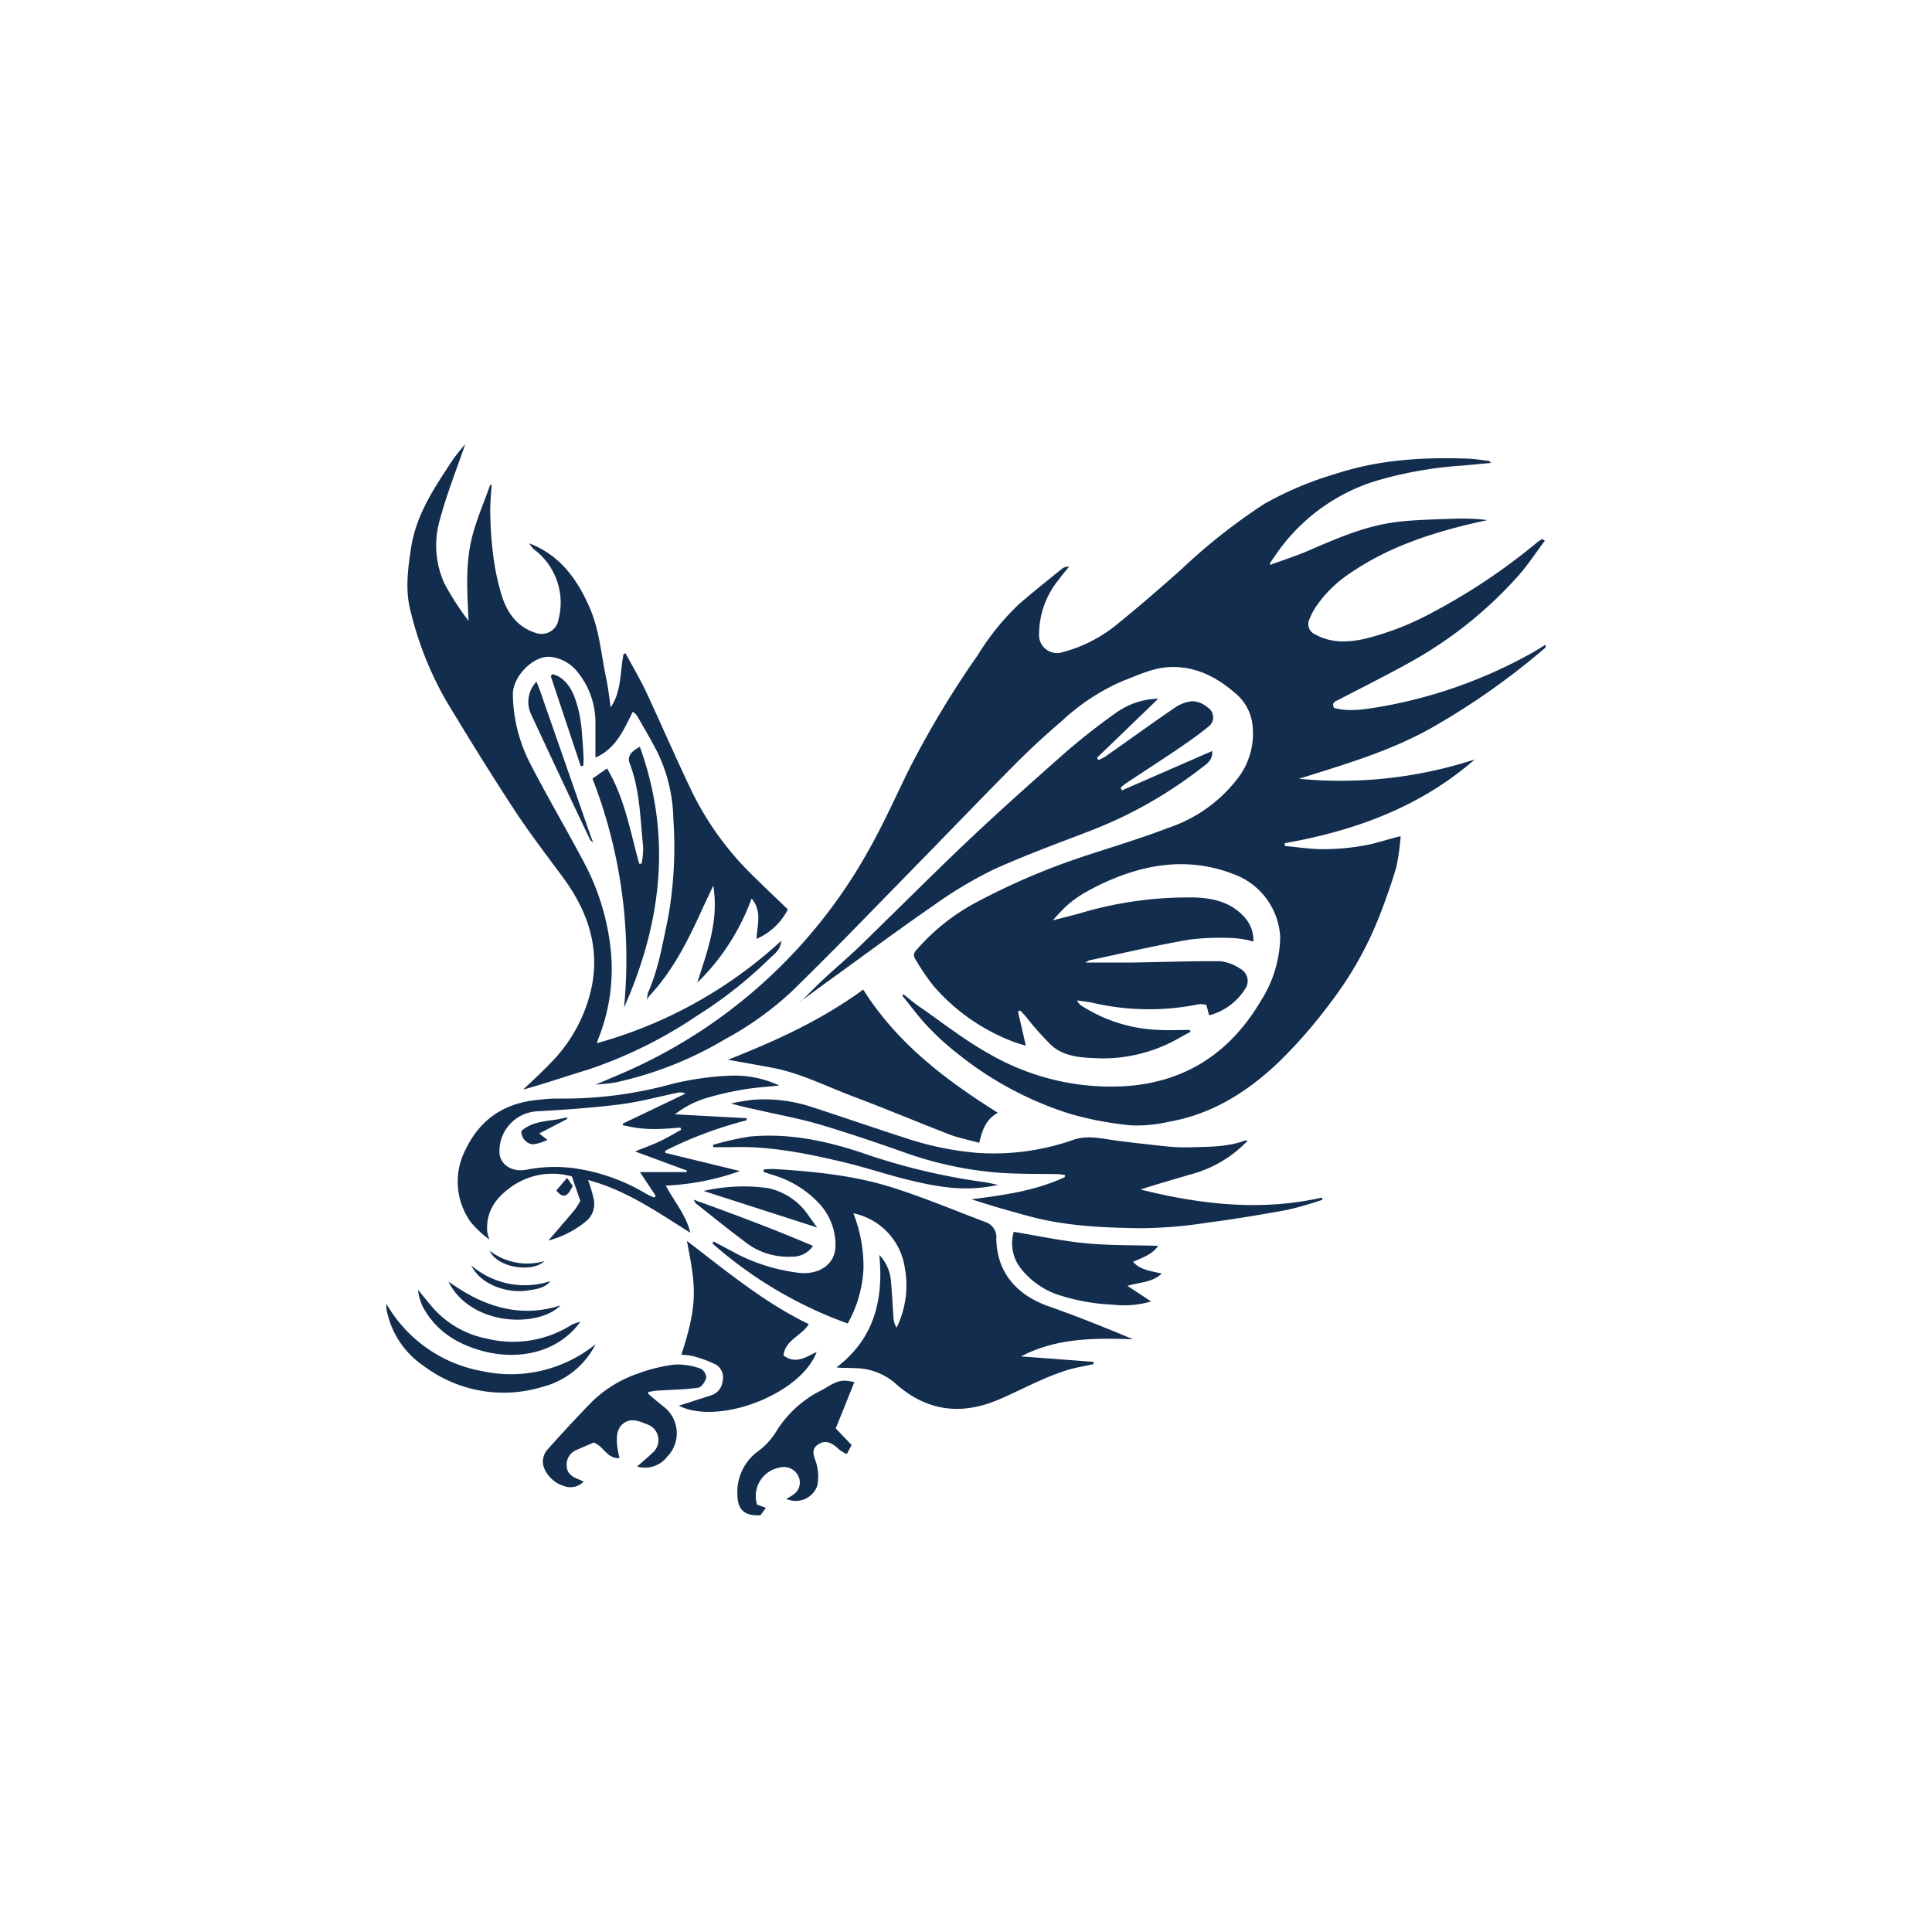 <svg id="Layer_1" data-name="Layer 1" xmlns="http://www.w3.org/2000/svg" viewBox="0 0 300 300"><path d="M92.41,168.45l3.9-1.66a80,80,0,0,0,38.24-34.18c2.33-4.05,4.27-8.34,6.31-12.55a147.7,147.7,0,0,1,11-18.38,38.53,38.53,0,0,1,6.51-8c2.14-1.83,4.34-3.59,6.53-5.36A1.53,1.53,0,0,1,166,88c-.53.66-1.09,1.29-1.59,2a13.4,13.4,0,0,0-3.06,8.4,2.79,2.79,0,0,0,3.68,2.86,22.27,22.27,0,0,0,8.53-4.4c3.39-2.75,6.68-5.6,9.93-8.5a90.57,90.57,0,0,1,12.84-10.12,52.32,52.32,0,0,1,11-4.64c6.5-2.15,13.19-2.61,20-2.4,1.28,0,2.55.22,3.83.36.08,0,.15.12.38.32l-4.23.4a61.71,61.71,0,0,0-13.67,2.4,29.31,29.31,0,0,0-15.36,11.2l-1,1.44a3,3,0,0,0-.09.41c1.89-.7,3.71-1.29,5.46-2,4.65-2,9.26-4.09,14.34-4.69,2.86-.34,5.75-.38,8.63-.49a32.86,32.86,0,0,1,5.34.21c-.88.2-1.76.38-2.63.59-6.58,1.58-12.94,3.73-18.6,7.6a19.15,19.15,0,0,0-5.45,5.35,9,9,0,0,0-.9,1.74A1.74,1.74,0,0,0,204,98.4a1,1,0,0,0,.21.1c2.49,1.39,5.08,1.28,7.77.68a43.53,43.53,0,0,0,9.92-3.8A94.81,94.81,0,0,0,238.7,84.21c.21-.15.42-.3.64-.43s.19,0,.55.17c-1.41,1.87-2.69,3.86-4.25,5.59a63.9,63.9,0,0,1-16.52,13.2c-3.68,2.06-7.47,3.94-11.21,5.89-.5.27-1.18.41-.77,1.29,2.42.67,4.83.21,7.24-.18a74.18,74.18,0,0,0,23.4-8.3c.76-.41,1.48-.89,2.22-1.34v.44a112,112,0,0,1-17.94,12.61c-6.38,3.56-13.4,5.58-20.35,7.78a67.33,67.33,0,0,0,27.29-3c-8.49,7.39-18.6,11.07-29.5,13l0,.43c2,.18,3.92.5,5.87.5a36.9,36.9,0,0,0,6.12-.51c2-.32,3.87-1,6-1.51a35.09,35.09,0,0,1-.67,4.8c-.74,2.56-1.65,5.08-2.61,7.57a55.45,55.45,0,0,1-7.66,13.55,76.38,76.38,0,0,1-7.82,9c-4.83,4.65-10.38,8.22-17.15,9.41a22.34,22.34,0,0,1-5.87.58,52,52,0,0,1-9.44-1.76,53.41,53.41,0,0,1-17.72-9.5,40.63,40.63,0,0,1-4.54-4.15c-1.4-1.48-2.61-3.15-3.9-4.73l.19-.22c.76.61,1.5,1.25,2.3,1.81,3.67,2.53,7.2,5.34,11.09,7.49a37.7,37.7,0,0,0,21.33,4.95c9.27-.7,16.09-5.3,20.77-13.24a19,19,0,0,0,3-9.82,11,11,0,0,0-6.6-9.59c-7.19-3-14.11-2-20.93,1.17-4.66,2.19-5.86,3.6-7.78,5.75,1.52-.39,2.86-.72,4.2-1.09a58.76,58.76,0,0,1,17.87-2.46c2.88.11,5.59.75,7.64,3a5.39,5.39,0,0,1,1.44,3.85,14.89,14.89,0,0,0-2.74-.52,39.38,39.38,0,0,0-7.2.21c-5.21.9-10.36,2.12-15.54,3.22a3.56,3.56,0,0,0-.6.34c2.65,0,5,0,7.35,0,4.55-.07,9.09-.24,13.63-.2a6.94,6.94,0,0,1,3,1.13,2.16,2.16,0,0,1,1,2.86,1.81,1.81,0,0,1-.2.33,9.39,9.39,0,0,1-5.58,4.08l-.42-1.61a3.33,3.33,0,0,0-1.09-.13,38.75,38.75,0,0,1-16.64-.22c-.79-.16-1.6-.24-2.4-.36-.11,0-.23,0-.05,0l.08,0a2.4,2.4,0,0,0,.5.69,23.72,23.72,0,0,0,12.29,3.9c1.57.08,3.15,0,4.73,0l.12.29c-1.43.74-2.8,1.61-4.28,2.21a23.7,23.7,0,0,1-9.61,1.91c-2.65-.09-5.54-.1-7.7-2a46.46,46.46,0,0,1-4-4.51c-.28-.31-.57-.61-.86-.92l-.35.16c.39,1.7.79,3.4,1.22,5.31-.73-.23-1.43-.42-2.11-.69a30.7,30.7,0,0,1-12.21-8.58,35.16,35.16,0,0,1-2.89-4.27c-.46-.72.13-1.23.57-1.72a32.49,32.49,0,0,1,8.77-6.91,106.48,106.48,0,0,1,16.31-7.05c4.62-1.54,9.3-2.92,13.84-4.67A22.41,22.41,0,0,0,192,121.11a11.39,11.39,0,0,0,2.39-9.18,7.47,7.47,0,0,0-2.54-4.26c-2.91-2.53-6.17-4.23-10.14-4.09-2.62.09-4.95,1.24-7.34,2.15a32.93,32.93,0,0,0-9.58,6.31c-2.36,2-4.67,4.13-6.87,6.33-4.36,4.37-8.63,8.83-12.94,13.24l-13.24,13.56q-4.36,4.44-8.81,8.79a49.93,49.93,0,0,1-10.33,7.4,56.78,56.78,0,0,1-16.88,6.69c-1.06.22-2.16.26-3.25.38Z" fill="#132d4e"/><path d="M72.23,69c-1.31,3.83-2.82,7.61-3.87,11.5A14.26,14.26,0,0,0,69,90.58a42,42,0,0,0,3.76,5.83c-.2-4.43-.54-8.81.56-13.09.69-2.67,1.8-5.24,2.73-7.85,0-.11.19-.18.29-.27l0,0c-.08,1.53-.26,3.06-.21,4.59a57.54,57.54,0,0,0,.47,6.56,37.29,37.29,0,0,0,1.33,6.19c.84,2.64,2.39,4.81,5.19,5.71a2.66,2.66,0,0,0,3.45-1.49,2.42,2.42,0,0,0,.13-.46,10.35,10.35,0,0,0-3.79-11,4.68,4.68,0,0,1-.73-.93l0,0c4.77,1.82,7.45,5.56,9.39,10,1.53,3.51,1.78,7.29,2.57,11,.3,1.42.45,2.87.69,4.47,1.73-2.56,1.42-5.55,2-8.28l.31-.11c1,1.86,2.07,3.68,3,5.58,2.38,5.07,4.6,10.22,7,15.26a47,47,0,0,0,9,12.92c2,2,4.12,4,6.2,6a9.84,9.84,0,0,1-4.87,4.58c.09-2.13.92-4.27-.76-6.27a34.92,34.92,0,0,1-8.43,13.07c1.5-4.81,3.38-9.54,2.48-15.08-.68,1.46-1.25,2.64-1.79,3.83-2.18,4.78-4.51,9.45-8.16,13.33a2.23,2.23,0,0,0-.3.57l0,0a3.47,3.47,0,0,1,.1-1.06c1.65-3.71,2.28-7.69,3.12-11.61a62.55,62.55,0,0,0,.83-15.33,24.9,24.9,0,0,0-2.4-10.28c-1-2-2.15-3.91-3.26-5.85a3.28,3.28,0,0,0-.64-.59c-1.42,2.85-2.67,5.78-5.8,7.11,0-1.8,0-3.54,0-5.28a12.43,12.43,0,0,0-2.65-7.84A6.3,6.3,0,0,0,85.52,102c-2.68-.29-5.93,3.06-5.88,5.84a24.07,24.07,0,0,0,2.71,10.77c2.62,5.07,5.51,10,8.17,15a37,37,0,0,1,4.25,13.31A29.18,29.18,0,0,1,93,161.06c-.11.26-.19.52-.33.93a69.66,69.66,0,0,0,28.65-15.91c-.13,1.58-1.26,2.16-2,2.94a67.35,67.35,0,0,1-11,8.65,70,70,0,0,1-17,8.42c-3.34,1-6.67,2.17-10.08,3.1,1.42-1.37,2.89-2.69,4.25-4.12a23.77,23.77,0,0,0,6.41-11.93c1.23-6.3-.75-11.82-4.46-16.86-2.6-3.54-5.28-7-7.68-10.69-3.57-5.45-7-11-10.36-16.57a52.9,52.9,0,0,1-5.65-14.13c-.85-3.22-.43-6.52.08-9.81.8-5.26,3.71-9.48,6.53-13.76A29.44,29.44,0,0,1,72.22,69Z" fill="#132d4e"/><path d="M136.54,194.86a6.67,6.67,0,0,1,1.81,4.11c.18,1.93.25,3.87.4,5.8a3.28,3.28,0,0,0,.47,1.39,14.9,14.9,0,0,0,1.29-9.22,10.15,10.15,0,0,0-8-8.54,22.49,22.49,0,0,1,1.57,8.54,19.15,19.15,0,0,1-2.45,8.57,64.7,64.7,0,0,1-21-12.43l.17-.31,3.93,2.09a28.6,28.6,0,0,0,9,2.74c3.33.52,6-1.24,6-4.14a9.41,9.41,0,0,0-2.54-6.59,16,16,0,0,0-7.32-4.46l-1.3-.44,0-.37a12.16,12.16,0,0,1,1.6-.08c6.28.39,12.56,1,18.57,2.93,4.91,1.57,9.67,3.57,14.49,5.39a2.47,2.47,0,0,1,1.48,2.5c.08,5.37,3.3,8.81,8.14,10.51,4.41,1.55,8.75,3.29,13.09,5.11-5.94-.19-11.82-.25-17.39,2.66l11.25.85,0,.35c-1.38.31-2.78.53-4.13.94a37.77,37.77,0,0,0-4,1.54c-2.31,1-4.56,2.19-6.9,3.15-5.85,2.41-11.18,1.53-15.87-2.75a9.66,9.66,0,0,0-6.15-2.25c-.93-.07-1.87,0-2.86-.12C135.65,207.94,137.24,202,136.54,194.86Z" fill="#132d4e"/><path d="M124.33,155.55c1.24-1.23,2.45-2.49,3.73-3.67,1.77-1.65,3.63-3.2,5.37-4.88,5.62-5.45,11.13-11,16.81-16.39,4.92-4.65,10-9.18,15.06-13.65a101.59,101.59,0,0,1,8.2-6.42,11.72,11.72,0,0,1,6.36-2.05l-9.52,9.18.22.34a6.15,6.15,0,0,0,1-.48c3.6-2.52,7.15-5.1,10.78-7.58a5.94,5.94,0,0,1,2.8-1.07,3.83,3.83,0,0,1,2.34.94,1.82,1.82,0,0,1,.64,2.5,1.88,1.88,0,0,1-.59.6c-1.55,1.28-3.22,2.42-4.88,3.55-2.61,1.76-5.26,3.47-7.88,5.21a6.88,6.88,0,0,0-.77.66l.22.39,14-6.11c.16,1.33-.81,2-1.59,2.57A67.87,67.87,0,0,1,169.32,129c-5,1.92-10.09,3.78-15,6a64.48,64.48,0,0,0-9.32,5.57c-5.42,3.74-10.71,7.67-16.05,11.53-1.57,1.13-3.13,2.29-4.69,3.43Z" fill="#132d4e"/><path d="M193.73,177.13a18.79,18.79,0,0,1-9,5.27c-2.54.77-5.1,1.47-7.63,2.31,9.32,2.32,18.67,3.4,28.17,1.25l.08.34a55.61,55.61,0,0,1-5.5,1.58c-4.16.76-8.35,1.45-12.54,2a70.65,70.65,0,0,1-10.27.84c-5.77-.09-11.56-.33-17.19-1.85-3-.81-6-1.66-9-2.65,5-.63,9.93-1.31,14.5-3.44l0-.36c-.37,0-.74-.09-1.1-.1-3-.06-6,0-9-.21a56.79,56.79,0,0,1-14.95-3.21c-4.24-1.5-8.51-2.94-12.81-4.23-2.83-.85-5.75-1.4-8.64-2.05-1.76-.4-3.53-.74-5.33-1.27a31.22,31.22,0,0,1,3.46-.58,23.38,23.38,0,0,1,8.68,1c4.88,1.57,9.72,3.26,14.6,4.83A48.25,48.25,0,0,0,151.53,179,37.31,37.31,0,0,0,166.65,177c2.28-.8,4.56-.16,6.84.13s4.86.59,7.29.84a29.05,29.05,0,0,0,3.84.19c2.91-.11,5.86,0,8.67-1.05a1,1,0,0,1,.42,0Z" fill="#132d4e"/><path d="M85.11,192.69c1.4-1.64,2.82-3.26,4.2-4.92a10.43,10.43,0,0,0,.8-1.31l-1.31-3.78a11,11,0,0,0-9.56,1.72c-2.31,1.68-3.82,3.82-3.58,6.85a6.6,6.6,0,0,0,.34,1.23l0,0a16.28,16.28,0,0,1-2.87-2.67,10.76,10.76,0,0,1-.84-11.3c2.35-4.89,6.21-7.3,11.48-7.75a22.44,22.44,0,0,1,2.84-.18,63.4,63.4,0,0,0,17.8-2.28,45.36,45.36,0,0,1,8.76-1.26,16.42,16.42,0,0,1,7.84,1.52c-1.84.19-3.69.31-5.5.61a48.21,48.21,0,0,0-5.45,1.22,15.33,15.33,0,0,0-5.26,2.64l11.13.6,0,.33a62.25,62.25,0,0,0-12.62,4.72l0,.34,11.59,2.82a39.38,39.38,0,0,1-11.51,2.26c1.32,2.51,3.16,4.59,3.8,7.32-5-3.13-9.87-6.58-15.88-8.19a21.57,21.57,0,0,1,.86,2.87A3.48,3.48,0,0,1,91,189.64a15.43,15.43,0,0,1-5.87,3Zm13.49-13.9c1.42-.56,2.63-1,3.78-1.53s2.27-1.22,3.4-1.83l-.11-.32c-.75,0-1.49.12-2.24.15s-1.55.07-2.32.05a22.07,22.07,0,0,1-2.29-.18c-.71-.1-1.41-.27-2.12-.41l0-.24,9.74-4.66a1.73,1.73,0,0,0-1.14-.16c-3,.62-6,1.45-9.11,1.84-4.23.53-8.5.82-12.77,1.06a6.2,6.2,0,0,0-5.86,6.52c.15,1.8,2,3,4.24,2.54a23.1,23.1,0,0,1,7.28-.23,29.92,29.92,0,0,1,11.29,4,11.33,11.33,0,0,0,1.23.56l.22-.26L99.37,182h7.22l.08-.23Z" fill="#132d4e"/><path d="M152.06,177.45c-1.69-.46-3.24-.75-4.69-1.31-4.88-1.88-9.69-3.93-14.59-5.76-4.31-1.61-8.43-3.76-13-4.61-2.17-.4-4.34-.78-6.74-1.21,7.37-2.92,14.43-6.1,21-10.9,5.21,8.29,12.71,14,20.9,19.13C153.08,173.82,152.51,175.47,152.06,177.45Z" fill="#132d4e"/><path d="M106.66,192.69c6.23,4.76,12.06,9.61,18.93,12.92-1.09,1.8-3.64,2.42-3.93,4.86,1.92,1.44,3.48.23,5.15-.53-2.5,6.6-15.25,11.43-21.4,8.34l5-1.61a2.55,2.55,0,0,0,1.79-2.16,2.36,2.36,0,0,0-1-2.6,19,19,0,0,0-3.55-1.32,10.51,10.51,0,0,0-1.85-.23C108.41,202.38,108.05,199.8,106.66,192.69Z" fill="#132d4e"/><path d="M92.19,224c-.89.38-1.77.74-2.63,1.14A2.44,2.44,0,0,0,88,227.69c.07,1.13.85,1.63,1.79,2a8.3,8.3,0,0,1,.84.38,2.87,2.87,0,0,1-3.23.61c-1.65-.47-3.23-2.38-3.1-3.9A3,3,0,0,1,85,225.1c2.25-2.51,4.53-5,6.89-7.41a19,19,0,0,1,7.16-4.4,25,25,0,0,1,5.71-1.4,10.65,10.65,0,0,1,4,.62,1.67,1.67,0,0,1,.91,1.38c-.14.62-.73,1.51-1.24,1.59-2,.29-4.12.31-6.18.45-.51,0-1,.13-1.54.2l-.06.29c.79.67,1.57,1.36,2.39,2a5.2,5.2,0,0,1,1,7.27,6,6,0,0,1-.41.47,4.35,4.35,0,0,1-4.7,1.56c.84-.74,1.62-1.37,2.33-2.08a2.57,2.57,0,0,0-.86-4.49c-1.16-.49-2.4-1-3.55-.16s-1.15,2.29-1,3.62a16.79,16.79,0,0,0,.35,1.8C94.25,226.55,93.75,224.55,92.19,224Z" fill="#132d4e"/><path d="M179.83,193.45c-.88,1.35-2.44,1.83-3.9,2.49.88.93,1.71,1.27,4.48,1.81-1.55,1.46-3.45,1.31-5.34,1.92l3.68,2.42a14.86,14.86,0,0,1-5.82.51,32.16,32.16,0,0,1-9-1.67,12.51,12.51,0,0,1-5.29-3.81,6.3,6.3,0,0,1-1.22-5.84c3.73.61,7.41,1.41,11.13,1.77S176,193.33,179.83,193.45Z" fill="#132d4e"/><path d="M92,120.9l2.26-1.58c2.8,4.72,3.61,9.87,5,14.8l.36,0a12.78,12.78,0,0,0,.25-2.62c-.46-4.37-.49-8.82-2.11-13-.37-1,.19-1.83,1.6-2.53,5,13.89,3.39,27.29-2.46,40.49A77.48,77.48,0,0,0,92,120.9Z" fill="#132d4e"/><path d="M132.67,214.6c-1,2.5-1.95,4.86-2.9,7.2l2.47,2.58-.75,1.41a5.88,5.88,0,0,1-1.25-.76c-1-1-2-1.35-2.81-.95-1.13.54-1.32,1.2-.93,2.38a7.47,7.47,0,0,1,.4,4.28,3.56,3.56,0,0,1-4.81,2,7.57,7.57,0,0,0,1.3-.8,2.26,2.26,0,0,0,.49-2.89,2.5,2.5,0,0,0-2.84-1.16,4.49,4.49,0,0,0-3.61,5.24,4.7,4.7,0,0,0,.12.51l1.38.49-.84,1.16c-2.53.13-3.57-.86-3.59-3.27a7.84,7.84,0,0,1,3.36-6.78,10.87,10.87,0,0,0,2.74-3.07,17.2,17.2,0,0,1,7-6.31c1.24-.64,2.38-1.67,4-1.44C131.89,214.46,132.2,214.52,132.67,214.6Z" fill="#132d4e"/><path d="M92.49,208.72a12.79,12.79,0,0,1-8.29,6.64,20.58,20.58,0,0,1-18.32-3.2A13.63,13.63,0,0,1,60,203.22c0-.25,0-.51,0-.77A21.5,21.5,0,0,0,74.84,212.9,20.88,20.88,0,0,0,92.49,208.72Z" fill="#132d4e"/><path d="M110.7,177.78a46,46,0,0,1,5.67-1.29c5.92-.57,11.63.59,17.22,2.43a99.12,99.12,0,0,0,19.14,4.63c.67.08,1.32.25,2.23.43-4.89,1.14-9.41.33-13.88-.76-3.34-.81-6.6-1.93-9.94-2.72-5.83-1.39-11.7-2.6-17.76-2.36-.87,0-1.74,0-2.61,0Z" fill="#132d4e"/><path d="M107.71,186.29c6.36,2.3,12.44,4.56,18.53,7.17a3.76,3.76,0,0,1-3.2,1.67,10.86,10.86,0,0,1-7.63-2.51c-2.49-1.85-4.89-3.81-7.33-5.73A3.13,3.13,0,0,1,107.71,186.29Z" fill="#132d4e"/><path d="M90.12,205.25c-3.51,4.84-9.74,6.07-15.4,4.47-3.85-1.08-7-3.07-9-6.68a8.31,8.31,0,0,1-.82-2.76c.86,1,1.68,2.09,2.57,3.07a15,15,0,0,0,8.13,4.51,17,17,0,0,0,13.15-2.14,5.39,5.39,0,0,1,1.37-.46Z" fill="#132d4e"/><path d="M92.14,130.84c-.18-.16-.43-.28-.52-.48Q87,120.68,82.51,111a4.52,4.52,0,0,1,.8-5.15c.21.55.4,1,.56,1.45q3.9,11.17,7.79,22.35c.15.41.31.81.47,1.21Z" fill="#132d4e"/><path d="M109.26,184.93a27.77,27.77,0,0,1,10-.44,10.13,10.13,0,0,1,6.36,4.37l1.27,1.75Z" fill="#132d4e"/><path d="M85.81,104.68a5.09,5.09,0,0,1,1,.4c2,1.28,2.56,3.42,3.1,5.5a25.79,25.79,0,0,1,.51,4.11c.1,1,.15,2,.2,3.06a11.06,11.06,0,0,1-.05,1.15l-.39.08-4.66-14Z" fill="#132d4e"/><path d="M69.61,199c.88.57,1.73,1.18,2.63,1.7,4.62,2.68,9.49,3.72,14.81,2-3.54,3.56-14,3.19-17.42-3.69Z" fill="#132d4e"/><path d="M85.5,198.9c-.92,1.16-2.3,1.29-3.6,1.49-3.09.48-7.27-.87-8.72-3.9a12.71,12.71,0,0,0,12.35,2.42Z" fill="#132d4e"/><path d="M76,194.19a9.56,9.56,0,0,0,8.54,1.63c-1.92,1.88-7.39,1-8.5-1.61Z" fill="#132d4e"/><path d="M86.39,184.85l1.66-1.95.88,1.24C88.11,185.91,87.4,186.14,86.39,184.85Z" fill="#132d4e"/><path d="M76.33,75.2v-.08c.06-.11,0,0,0,.06Z" fill="#132d4e"/><path d="M82.15,84.3l-.07,0c-.1,0,0,0,0,0Z" fill="#132d4e"/><path d="M85.53,198.91h0Z" fill="#132d4e"/><path d="M92.13,130.85c0,.11,0,.21,0,0-.08.18,0,.08,0,0Z" fill="#132d4e"/><path d="M124.29,155.57v-.06l0,0Z" fill="#132d4e"/><path d="M92.42,168.43l0,.06,0,0Z" fill="#132d4e"/><path d="M100.46,155.15v-.07l0,0Z" fill="#132d4e"/><path d="M193.71,177.17l0-.08,0,0Z" fill="#132d4e"/><path d="M76,192.48l-.07,0h0Z" fill="#132d4e"/><path d="M85.13,192.66l0,0Z" fill="#132d4e"/><path d="M76.08,194.21l-.08,0a.1.1,0,0,0,0-.05Z" fill="#132d4e"/><polygon points="69.41 198.73 69.35 198.7 69.38 198.76 69.41 198.73" fill="#132d4e"/><path d="M69.38,198.76l.24.27v0c-.07-.09-.14-.19-.22-.28Z" fill="#132d4e"/><path d="M90.12,205.26s0-.09,0-.06,0,0,0,.05Z" fill="#132d4e"/><path d="M79,64.77l0-.07,0,0Z" fill="#132d4e"/><path d="M167.43,155.36l-.08,0c-.18,0-.06,0,.05,0Z" fill="#132d4e"/><path d="M88.07,173.76,83.73,176,85,177a6.7,6.7,0,0,1-2.26.69,2,2,0,0,1-1.78-2.07c2-1.79,4.7-1.42,7.06-2.13Z" fill="#132d4e"/></svg>